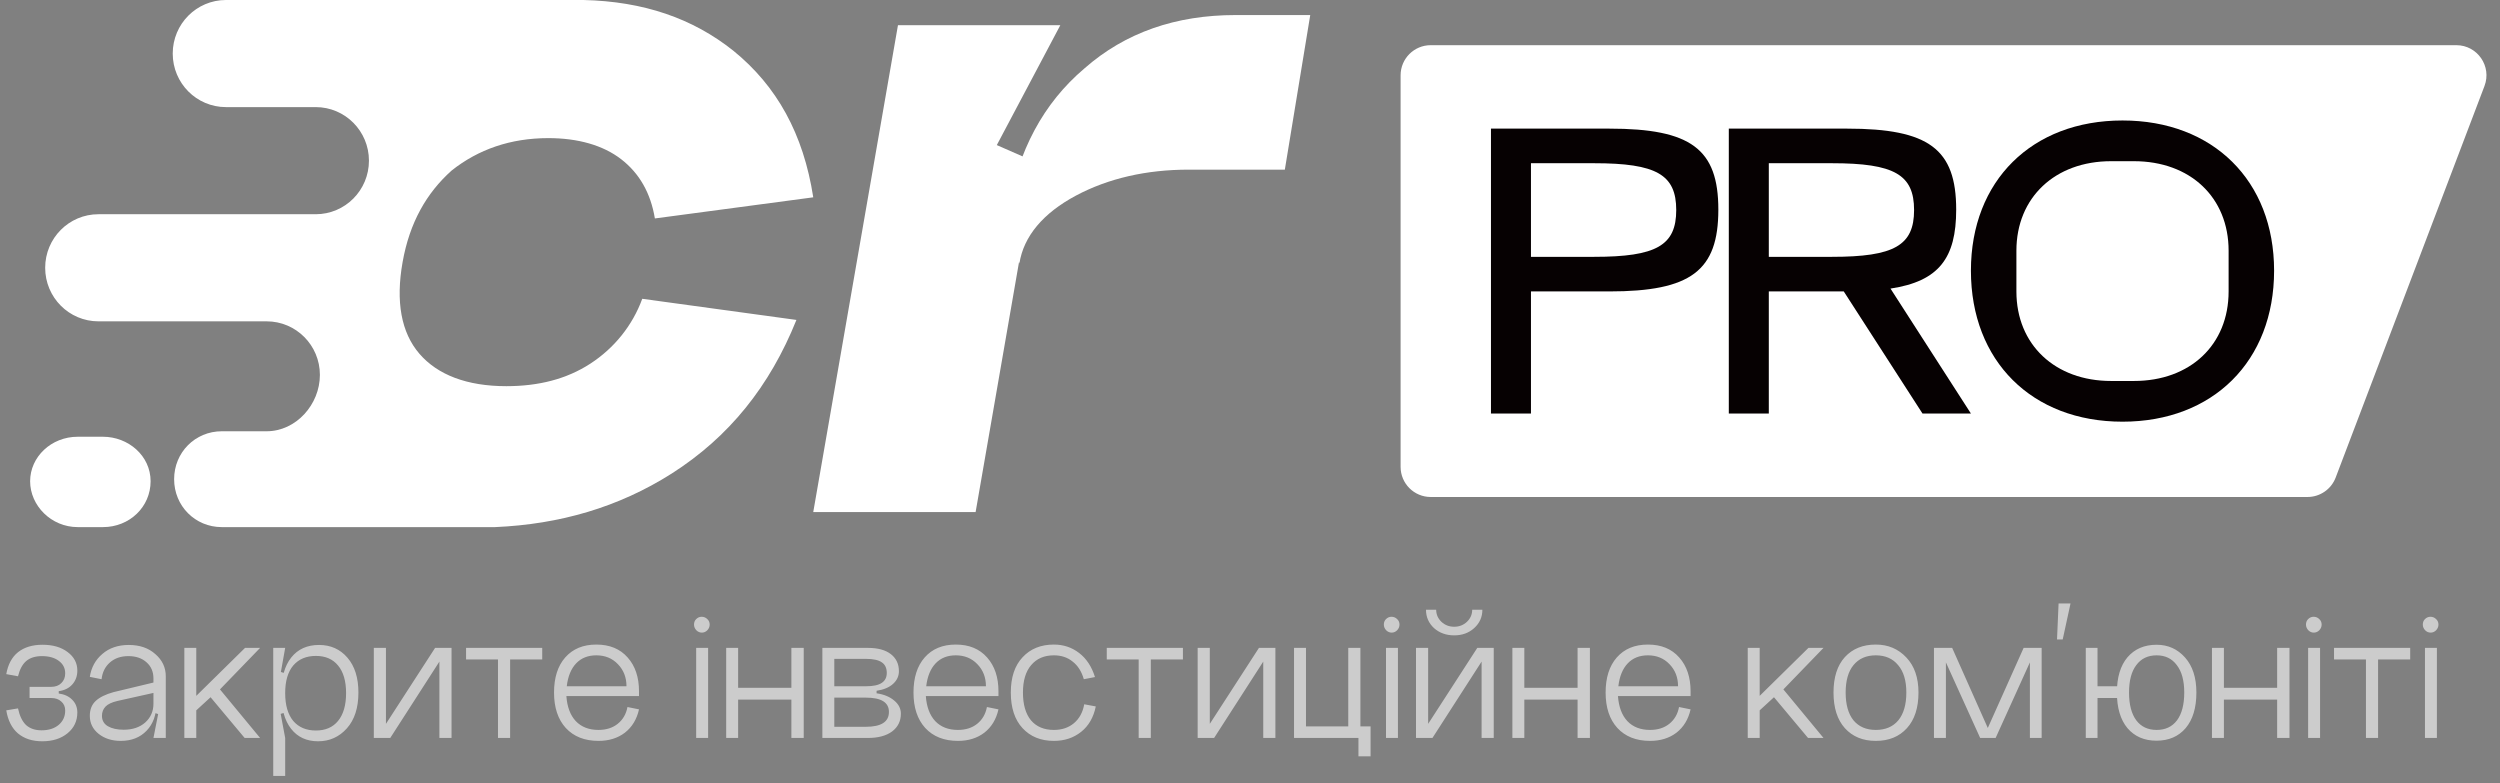 <?xml version="1.0" encoding="UTF-8"?> <svg xmlns="http://www.w3.org/2000/svg" width="166" height="52" viewBox="0 0 166 52" fill="none"><rect x="0" y="0" width="166" height="52" fill="#808080" stroke="none"/><path opacity="0.6" d="M3.9 45.893V46.049C4.281 46.101 4.58 46.24 4.797 46.465C5.022 46.69 5.135 46.972 5.135 47.31C5.135 47.873 4.918 48.333 4.485 48.688C4.052 49.043 3.493 49.221 2.808 49.221C2.149 49.221 1.612 49.048 1.196 48.701C0.789 48.354 0.529 47.843 0.416 47.167L1.196 47.037C1.3 47.531 1.478 47.899 1.729 48.142C1.989 48.376 2.331 48.493 2.756 48.493C3.233 48.493 3.614 48.372 3.9 48.129C4.186 47.886 4.329 47.57 4.329 47.18C4.329 46.929 4.242 46.729 4.069 46.582C3.904 46.426 3.679 46.348 3.393 46.348H1.963V45.607H3.393C3.679 45.607 3.904 45.525 4.069 45.36C4.242 45.195 4.329 44.979 4.329 44.71C4.329 44.363 4.186 44.086 3.9 43.878C3.623 43.67 3.25 43.566 2.782 43.566C2.349 43.566 2.002 43.674 1.742 43.891C1.491 44.108 1.309 44.446 1.196 44.905L0.416 44.762C0.529 44.121 0.789 43.635 1.196 43.306C1.612 42.977 2.154 42.812 2.821 42.812C3.506 42.812 4.06 42.972 4.485 43.293C4.918 43.614 5.135 44.025 5.135 44.528C5.135 44.892 5.022 45.2 4.797 45.451C4.58 45.694 4.281 45.841 3.9 45.893ZM6.77 47.531C6.77 47.834 6.9 48.064 7.16 48.22C7.429 48.376 7.78 48.454 8.213 48.454C8.802 48.454 9.279 48.294 9.643 47.973C10.007 47.644 10.189 47.228 10.189 46.725H10.384C10.384 47.47 10.168 48.068 9.734 48.519C9.301 48.97 8.729 49.195 8.018 49.195C7.429 49.195 6.939 49.039 6.549 48.727C6.159 48.415 5.964 48.016 5.964 47.531C5.964 47.115 6.094 46.786 6.354 46.543C6.614 46.3 7.008 46.105 7.537 45.958L10.189 45.321V46.01L7.797 46.543C7.424 46.63 7.16 46.755 7.004 46.92C6.848 47.085 6.77 47.288 6.77 47.531ZM11.008 49H10.189L10.501 47.414L10.189 47.31V45.048C10.189 44.606 10.037 44.251 9.734 43.982C9.431 43.705 9.028 43.566 8.525 43.566C8.022 43.566 7.611 43.709 7.29 43.995C6.978 44.272 6.796 44.641 6.744 45.1L5.964 44.944C6.059 44.32 6.337 43.813 6.796 43.423C7.255 43.024 7.84 42.825 8.551 42.825C9.279 42.825 9.868 43.029 10.319 43.436C10.778 43.835 11.008 44.324 11.008 44.905V49ZM12.24 43.02H13.033V46.205L16.27 43.02H17.271L14.606 45.776L17.271 49H16.244L13.982 46.296L13.033 47.167V49H12.24V43.02ZM18.936 46.023C18.936 46.82 19.114 47.436 19.47 47.869C19.834 48.294 20.336 48.506 20.977 48.506C21.61 48.506 22.1 48.294 22.447 47.869C22.802 47.436 22.98 46.82 22.98 46.023C22.98 45.226 22.802 44.615 22.447 44.19C22.1 43.765 21.61 43.553 20.977 43.553C20.336 43.553 19.834 43.765 19.47 44.19C19.114 44.615 18.936 45.226 18.936 46.023ZM18.677 46.023C18.677 45 18.898 44.212 19.34 43.657C19.782 43.102 20.397 42.825 21.186 42.825C21.957 42.825 22.585 43.107 23.07 43.67C23.556 44.233 23.799 45.005 23.799 45.984C23.799 46.998 23.543 47.791 23.032 48.363C22.52 48.935 21.883 49.221 21.12 49.221C20.358 49.221 19.76 48.944 19.326 48.389C18.893 47.834 18.677 47.046 18.677 46.023ZM18.143 51.522V43.02H18.936L18.651 44.619L18.936 44.71V47.31L18.637 47.401L18.936 49V51.522H18.143ZM25.627 43.02V48.064L28.89 43.02H29.982V49H29.176V43.93L25.913 49H24.821V43.02H25.627ZM30.947 43.02H36.004V43.787H33.872V49H33.066V43.787H30.947V43.02ZM37.607 46.218C37.659 46.937 37.867 47.492 38.231 47.882C38.604 48.272 39.107 48.467 39.739 48.467C40.251 48.467 40.675 48.333 41.013 48.064C41.36 47.787 41.577 47.414 41.663 46.946L42.43 47.102C42.283 47.761 41.971 48.276 41.494 48.649C41.018 49.013 40.433 49.195 39.739 49.195C38.821 49.195 38.097 48.909 37.568 48.337C37.048 47.765 36.788 46.981 36.788 45.984C36.788 44.996 37.035 44.22 37.529 43.657C38.032 43.085 38.721 42.799 39.596 42.799C40.48 42.799 41.174 43.085 41.676 43.657C42.179 44.22 42.43 44.97 42.43 45.906V46.218H37.607ZM37.633 45.568H41.598C41.598 44.979 41.408 44.489 41.026 44.099C40.654 43.709 40.177 43.514 39.596 43.514C39.042 43.514 38.595 43.692 38.257 44.047C37.919 44.402 37.711 44.909 37.633 45.568ZM46.239 41.85C46.135 41.737 46.083 41.612 46.083 41.473C46.083 41.326 46.13 41.204 46.226 41.109C46.33 41.005 46.451 40.953 46.59 40.953C46.737 40.953 46.863 41.005 46.967 41.109C47.071 41.204 47.123 41.326 47.123 41.473C47.123 41.612 47.071 41.737 46.967 41.85C46.863 41.954 46.741 42.006 46.603 42.006C46.464 42.006 46.343 41.954 46.239 41.85ZM46.226 43.02H47.019V49H46.226V43.02ZM48.219 43.02H49.012V45.672H52.548V43.02H53.367V49H52.548V46.452H49.012V49H48.219V43.02ZM55.398 48.259H57.49C58.513 48.259 59.025 47.93 59.025 47.271C59.025 46.638 58.513 46.322 57.49 46.322H55.398V48.259ZM55.398 45.568H57.49C57.976 45.568 58.327 45.494 58.544 45.347C58.769 45.2 58.882 44.979 58.882 44.684C58.882 44.363 58.773 44.129 58.556 43.982C58.34 43.826 57.984 43.748 57.49 43.748H55.398V45.568ZM58.206 45.867V46.036C58.691 46.105 59.081 46.266 59.376 46.517C59.67 46.76 59.818 47.05 59.818 47.388C59.818 47.882 59.623 48.276 59.233 48.571C58.843 48.857 58.309 49 57.633 49H54.605V43.02H57.633C58.292 43.02 58.799 43.159 59.154 43.436C59.51 43.713 59.688 44.09 59.688 44.567C59.688 44.896 59.557 45.178 59.297 45.412C59.038 45.646 58.673 45.798 58.206 45.867ZM61.475 46.218C61.527 46.937 61.735 47.492 62.099 47.882C62.471 48.272 62.974 48.467 63.607 48.467C64.118 48.467 64.543 48.333 64.881 48.064C65.227 47.787 65.444 47.414 65.531 46.946L66.298 47.102C66.15 47.761 65.838 48.276 65.362 48.649C64.885 49.013 64.3 49.195 63.607 49.195C62.688 49.195 61.964 48.909 61.436 48.337C60.916 47.765 60.656 46.981 60.656 45.984C60.656 44.996 60.903 44.22 61.397 43.657C61.899 43.085 62.588 42.799 63.464 42.799C64.348 42.799 65.041 43.085 65.544 43.657C66.046 44.22 66.298 44.97 66.298 45.906V46.218H61.475ZM61.501 45.568H65.466C65.466 44.979 65.275 44.489 64.894 44.099C64.521 43.709 64.044 43.514 63.464 43.514C62.909 43.514 62.463 43.692 62.125 44.047C61.787 44.402 61.579 44.909 61.501 45.568ZM72.707 44.957L71.966 45.1C71.819 44.589 71.572 44.199 71.225 43.93C70.888 43.653 70.472 43.514 69.978 43.514C69.336 43.514 68.834 43.731 68.469 44.164C68.106 44.589 67.924 45.195 67.924 45.984C67.924 46.781 68.101 47.397 68.457 47.83C68.82 48.255 69.328 48.467 69.978 48.467C70.506 48.467 70.948 48.32 71.303 48.025C71.668 47.722 71.897 47.301 71.993 46.764L72.76 46.907C72.612 47.635 72.287 48.198 71.784 48.597C71.282 48.996 70.68 49.195 69.978 49.195C69.111 49.195 68.418 48.913 67.897 48.35C67.377 47.787 67.118 46.998 67.118 45.984C67.118 44.979 67.377 44.199 67.897 43.644C68.418 43.081 69.111 42.799 69.978 42.799C70.61 42.799 71.169 42.985 71.654 43.358C72.14 43.731 72.491 44.264 72.707 44.957ZM73.489 43.02H78.546V43.787H76.414V49H75.608V43.787H73.489V43.02ZM80.331 43.02V48.064L83.594 43.02H84.686V49H83.88V43.93L80.617 49H79.525V43.02H80.331ZM85.924 49V43.02H86.717V48.233H89.525V43.02H90.331V48.233H91.007V50.222H90.201V49H85.924ZM92.043 41.85C91.939 41.737 91.887 41.612 91.887 41.473C91.887 41.326 91.935 41.204 92.03 41.109C92.134 41.005 92.256 40.953 92.394 40.953C92.542 40.953 92.667 41.005 92.771 41.109C92.875 41.204 92.927 41.326 92.927 41.473C92.927 41.612 92.875 41.737 92.771 41.85C92.667 41.954 92.546 42.006 92.407 42.006C92.269 42.006 92.147 41.954 92.043 41.85ZM92.03 43.02H92.823V49H92.03V43.02ZM97.754 40.485H98.43C98.43 40.97 98.248 41.378 97.884 41.707C97.529 42.028 97.087 42.188 96.558 42.188C96.03 42.188 95.583 42.028 95.219 41.707C94.864 41.378 94.686 40.97 94.686 40.485H95.362C95.362 40.797 95.479 41.066 95.713 41.291C95.947 41.508 96.229 41.616 96.558 41.616C96.888 41.616 97.169 41.508 97.403 41.291C97.637 41.066 97.754 40.797 97.754 40.485ZM94.829 43.02V48.064L98.092 43.02H99.184V49H98.378V43.93L95.115 49H94.023V43.02H94.829ZM100.422 43.02H101.215V45.672H104.751V43.02H105.57V49H104.751V46.452H101.215V49H100.422V43.02ZM107.432 46.218C107.484 46.937 107.692 47.492 108.056 47.882C108.428 48.272 108.931 48.467 109.564 48.467C110.075 48.467 110.5 48.333 110.838 48.064C111.184 47.787 111.401 47.414 111.488 46.946L112.255 47.102C112.107 47.761 111.795 48.276 111.319 48.649C110.842 49.013 110.257 49.195 109.564 49.195C108.645 49.195 107.921 48.909 107.393 48.337C106.873 47.765 106.613 46.981 106.613 45.984C106.613 44.996 106.86 44.22 107.354 43.657C107.856 43.085 108.545 42.799 109.421 42.799C110.305 42.799 110.998 43.085 111.501 43.657C112.003 44.22 112.255 44.97 112.255 45.906V46.218H107.432ZM107.458 45.568H111.423C111.423 44.979 111.232 44.489 110.851 44.099C110.478 43.709 110.001 43.514 109.421 43.514C108.866 43.514 108.42 43.692 108.082 44.047C107.744 44.402 107.536 44.909 107.458 45.568ZM116.05 43.02H116.843V46.205L120.08 43.02H121.081L118.416 45.776L121.081 49H120.054L117.792 46.296L116.843 47.167V49H116.05V43.02ZM122.551 45.984C122.551 46.781 122.724 47.397 123.071 47.83C123.426 48.255 123.92 48.467 124.553 48.467C125.194 48.467 125.693 48.255 126.048 47.83C126.403 47.397 126.581 46.781 126.581 45.984C126.581 45.195 126.399 44.589 126.035 44.164C125.68 43.731 125.186 43.514 124.553 43.514C123.92 43.514 123.426 43.731 123.071 44.164C122.724 44.589 122.551 45.195 122.551 45.984ZM121.745 45.984C121.745 44.97 121.996 44.186 122.499 43.631C123.01 43.076 123.695 42.799 124.553 42.799C125.368 42.799 126.044 43.085 126.581 43.657C127.118 44.22 127.387 44.996 127.387 45.984C127.387 46.998 127.131 47.787 126.62 48.35C126.109 48.913 125.42 49.195 124.553 49.195C123.695 49.195 123.01 48.913 122.499 48.35C121.996 47.787 121.745 46.998 121.745 45.984ZM132.51 49H131.483L129.208 43.982V49H128.415V43.02H129.624L131.99 48.337L134.369 43.02H135.565V49H134.785V43.982L132.51 49ZM136.69 40.069H137.483L136.963 42.461H136.586L136.69 40.069ZM141.368 45.984C141.368 46.781 141.528 47.397 141.849 47.83C142.17 48.255 142.62 48.467 143.201 48.467C143.782 48.467 144.232 48.255 144.553 47.83C144.874 47.397 145.034 46.781 145.034 45.984C145.034 45.195 144.869 44.589 144.54 44.164C144.219 43.731 143.773 43.514 143.201 43.514C142.62 43.514 142.17 43.731 141.849 44.164C141.528 44.589 141.368 45.195 141.368 45.984ZM140.562 45.984C140.562 44.979 140.796 44.199 141.264 43.644C141.741 43.089 142.386 42.812 143.201 42.812C143.955 42.812 144.583 43.094 145.086 43.657C145.589 44.22 145.84 44.996 145.84 45.984C145.84 46.998 145.602 47.787 145.125 48.35C144.648 48.905 144.003 49.182 143.188 49.182C142.382 49.182 141.741 48.905 141.264 48.35C140.796 47.787 140.562 46.998 140.562 45.984ZM138.495 49V43.02H139.275V45.568H141.082V46.348H139.275V49H138.495ZM146.874 43.02H147.667V45.672H151.203V43.02H152.022V49H151.203V46.452H147.667V49H146.874V43.02ZM153.273 41.85C153.169 41.737 153.117 41.612 153.117 41.473C153.117 41.326 153.164 41.204 153.26 41.109C153.364 41.005 153.485 40.953 153.624 40.953C153.771 40.953 153.897 41.005 154.001 41.109C154.105 41.204 154.157 41.326 154.157 41.473C154.157 41.612 154.105 41.737 154.001 41.85C153.897 41.954 153.775 42.006 153.637 42.006C153.498 42.006 153.377 41.954 153.273 41.85ZM153.26 43.02H154.053V49H153.26V43.02ZM154.98 43.02H160.037V43.787H157.905V49H157.099V43.787H154.98V43.02ZM161.03 41.85C160.926 41.737 160.874 41.612 160.874 41.473C160.874 41.326 160.921 41.204 161.017 41.109C161.121 41.005 161.242 40.953 161.381 40.953C161.528 40.953 161.654 41.005 161.758 41.109C161.862 41.204 161.914 41.326 161.914 41.473C161.914 41.612 161.862 41.737 161.758 41.85C161.654 41.954 161.532 42.006 161.394 42.006C161.255 42.006 161.134 41.954 161.03 41.85ZM161.017 43.02H161.81V49H161.017V43.02Z" fill="white"></path><path d="M6.837 29H5.163C3.395 29 2 30.343 2 31.955C2 33.567 3.395 35 5.163 35H6.837C8.605 35 10 33.657 10 31.955C10 30.254 8.512 29 6.837 29Z" fill="white"></path><path d="M39.203 24.144C37.62 25.174 35.759 25.642 33.619 25.642C31.013 25.642 29.058 24.893 27.849 23.489C26.639 22.085 26.266 20.027 26.732 17.406C27.197 14.786 28.314 12.821 29.989 11.323C31.757 9.92 33.898 9.171 36.411 9.171C38.365 9.171 40.04 9.639 41.25 10.575C42.46 11.511 43.204 12.821 43.484 14.505L54 13.102C53.349 8.89 51.58 5.709 48.695 3.369C45.996 1.217 42.739 0.094 38.737 0C38.644 0 38.551 0 38.458 0H15.005C13.051 0 11.469 1.591 11.469 3.556C11.469 5.521 13.051 7.112 15.005 7.112H20.683H20.962C22.916 7.112 24.498 8.703 24.498 10.668C24.498 12.634 22.916 14.225 20.962 14.225H16.774H6.537C4.582 14.225 3 15.816 3 17.781C3 19.746 4.582 21.337 6.537 21.337H15.657H17.704C19.659 21.337 21.241 22.928 21.241 24.893C21.241 26.858 19.659 28.636 17.704 28.636H17.611H14.726C12.958 28.636 11.562 30.04 11.562 31.818C11.562 33.596 12.958 35 14.726 35H32.595C32.688 35 32.781 35 32.874 35C37.155 34.813 41.064 33.69 44.6 31.444C48.416 29.011 51.115 25.642 52.883 21.243L42.646 19.84C41.995 21.618 40.785 23.115 39.203 24.144Z" fill="white"></path><path d="M59.625 1.672H70.406L66.188 9.634L68.812 10.785L64.781 34H54L59.625 1.672ZM78.938 11.264C76.125 11.264 73.594 11.84 71.437 12.991C69.281 14.143 67.969 15.677 67.687 17.5L66.938 13.951C67.594 10.017 69.281 6.852 72 4.549C74.719 2.151 78.094 1 82.031 1H87L85.313 11.264H78.938Z" fill="white"></path><path d="M93 5C93 3.895 93.895 3 95 3H163.1C164.5 3 165.467 4.402 164.97 5.711L155.088 31.711C154.793 32.487 154.049 33 153.218 33H95C93.895 33 93 32.105 93 31V5Z" fill="white"></path><path d="M101.656 27.459H99V8.541H106.857C112.281 8.541 114.098 9.892 114.098 13.919C114.098 17.973 112.281 19.351 106.857 19.351H101.656V27.459ZM101.656 10.838V17.054H105.85C109.988 17.054 111.302 16.297 111.302 13.946C111.302 11.595 109.988 10.838 105.85 10.838H101.656Z" fill="#060102"></path><path d="M114.793 27.459V8.541H122.649C128.073 8.541 129.891 9.892 129.891 13.919C129.891 17.135 128.744 18.676 125.529 19.162L130.869 27.459H127.654L122.426 19.351H117.449V27.459H114.793ZM117.449 10.838V17.054H121.643C125.781 17.054 127.095 16.297 127.095 13.946C127.095 11.595 125.781 10.838 121.643 10.838H117.449Z" fill="#060102"></path><path d="M130.869 17.973C130.869 12 134.923 8 140.935 8C146.946 8 151 12 151 17.973C151 23.973 146.946 28 140.935 28C134.923 28 130.869 23.973 130.869 17.973ZM140.18 10.703C136.461 10.703 133.889 13.108 133.889 16.649V19.351C133.889 22.892 136.461 25.297 140.18 25.297H141.69C145.436 25.297 147.98 22.892 147.98 19.351V16.649C147.98 13.108 145.436 10.703 141.69 10.703H140.18Z" fill="#060102"></path></svg> 
